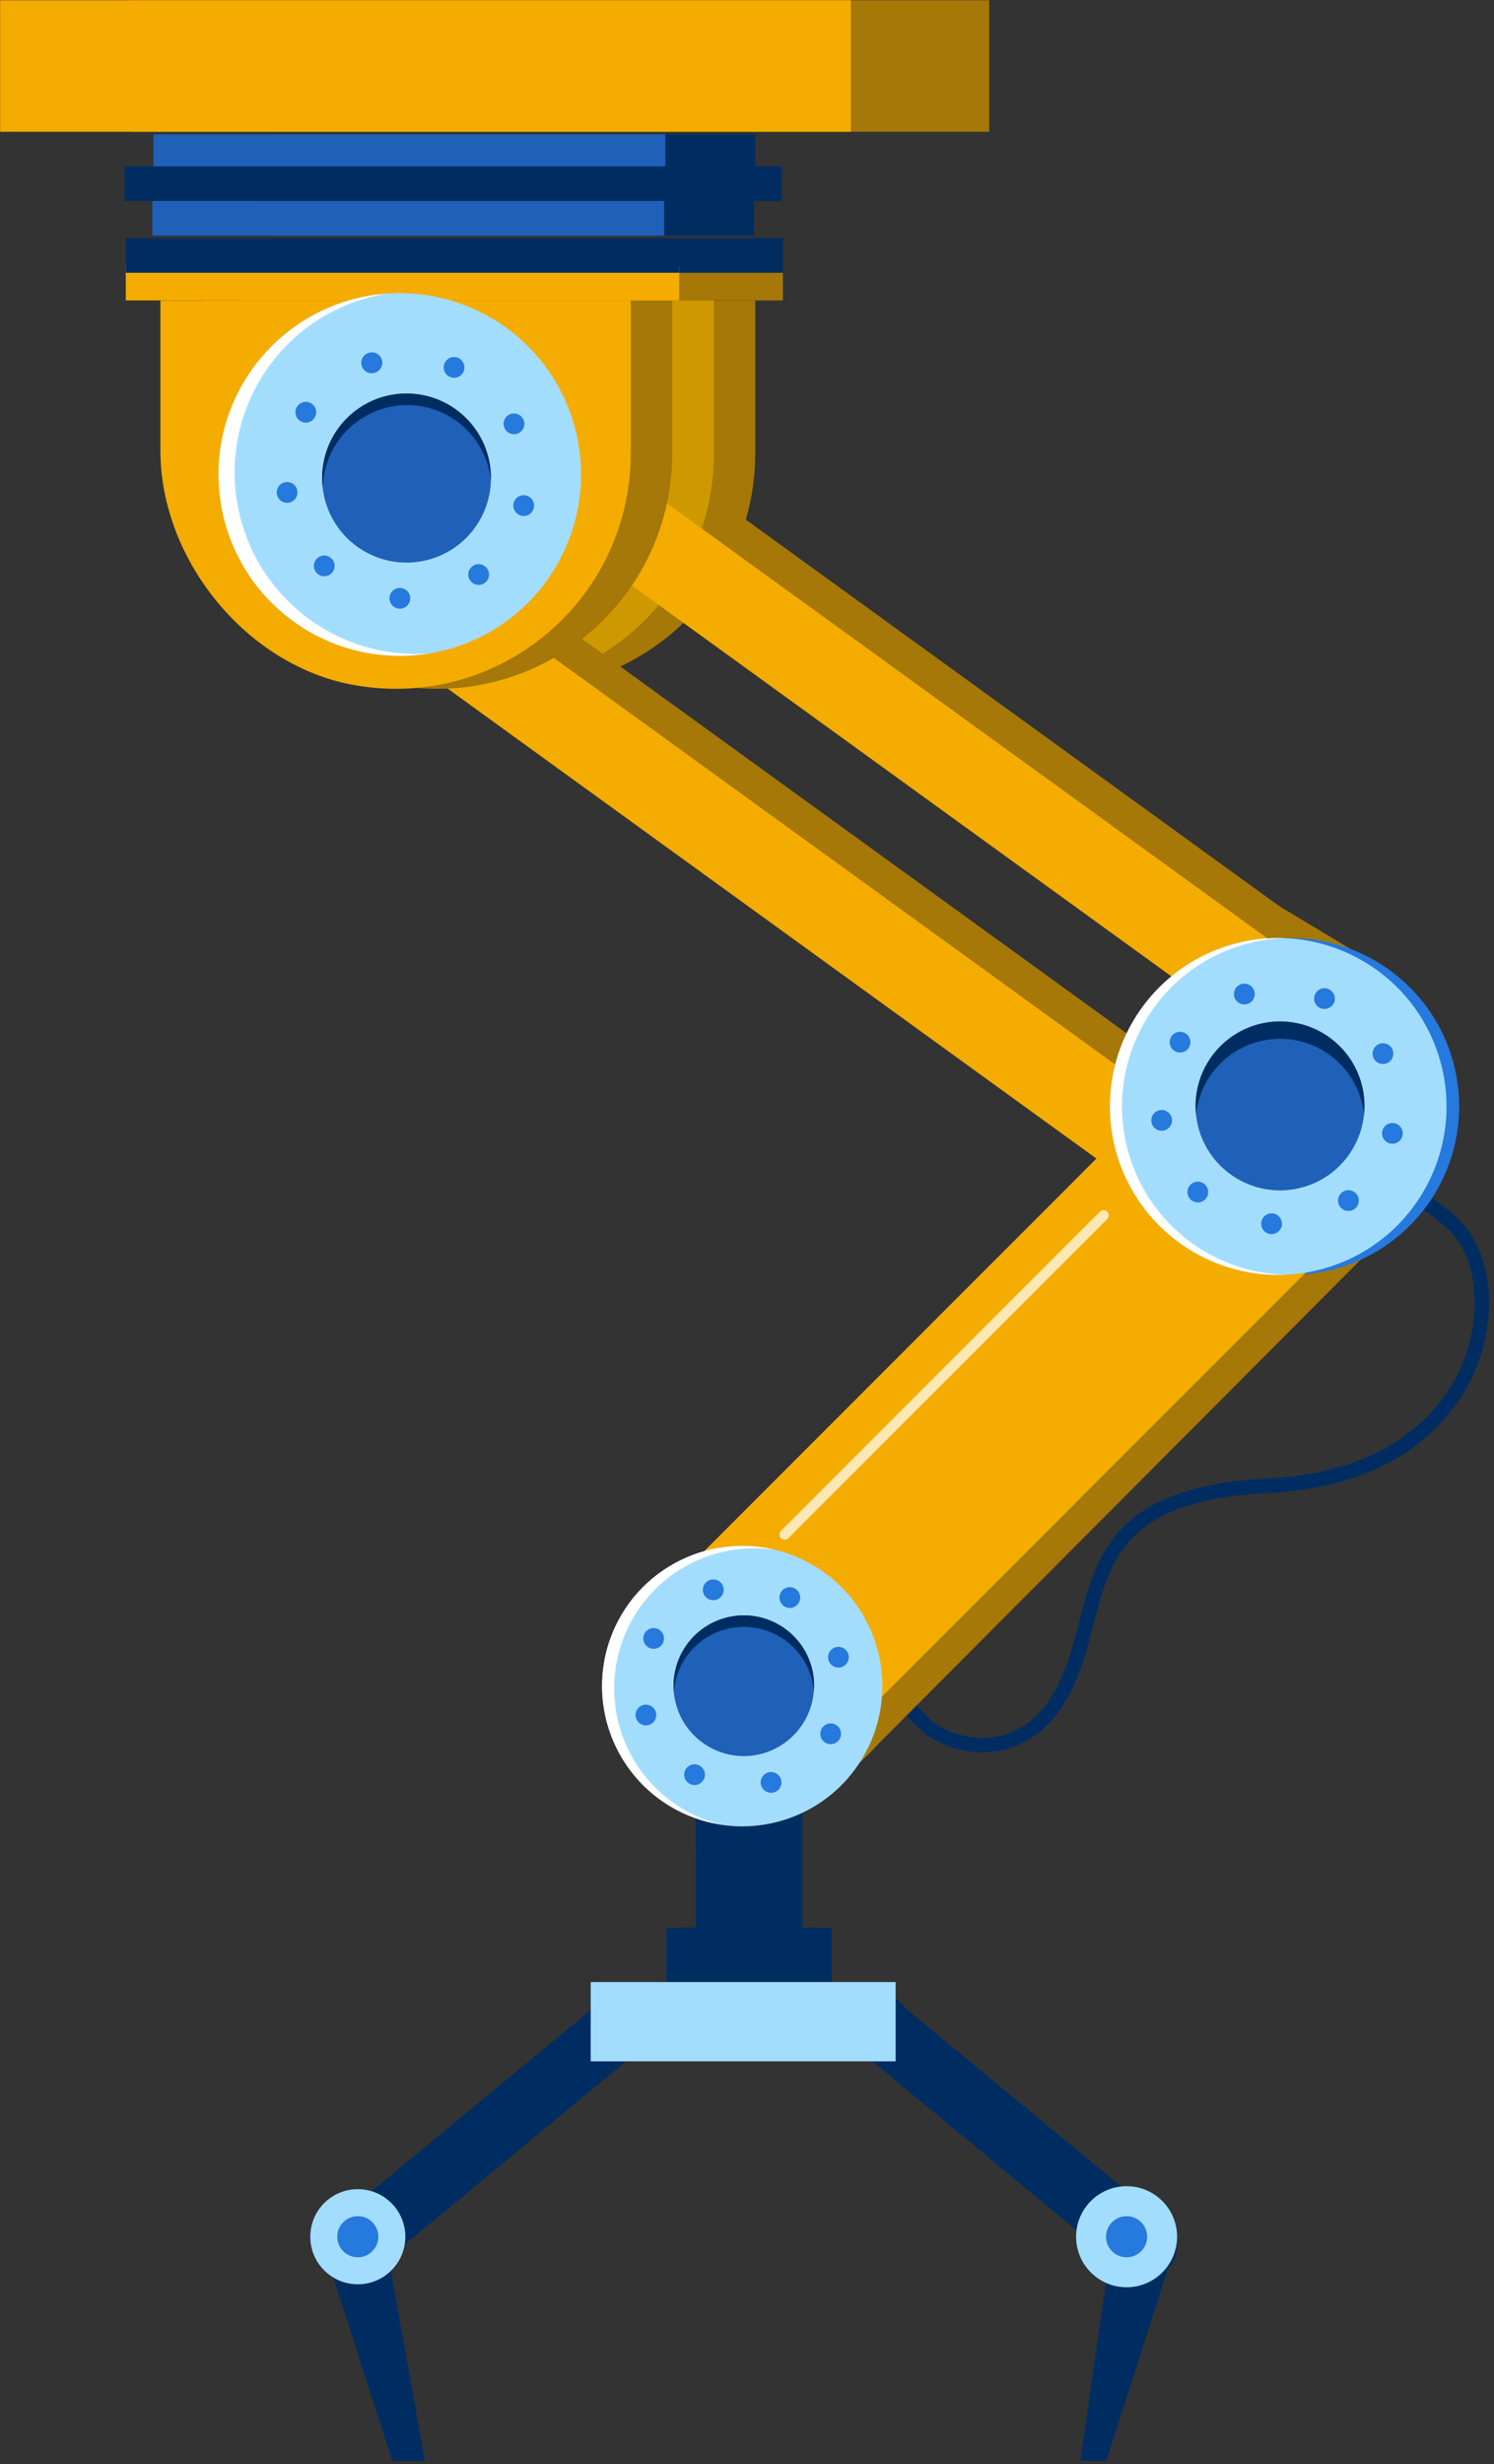<?xml version="1.0" encoding="utf-8"?>
<!-- Generator: Adobe Illustrator 24.2.0, SVG Export Plug-In . SVG Version: 6.00 Build 0)  -->
<svg version="1.1" xmlns="http://www.w3.org/2000/svg" xmlns:xlink="http://www.w3.org/1999/xlink" x="0px" y="0px"
	 viewBox="0 0 216 356" style="enable-background:new 0 0 216 356;" xml:space="preserve">
<rect x="0" y="0" width="216" height="356" fill="#333333" stroke="none"/>
<style type="text/css">
	.st0{fill:#2679DD;}
	.st1{fill:none;stroke:#FFFFFF;stroke-width:1.5;stroke-linecap:round;stroke-linejoin:round;stroke-miterlimit:10;}
	.st2{fill:#A3DDFE;}
	.st3{fill:#FFFFFF;}
	.st4{fill:#1F60B9;}
	.st5{fill:#3FA9F5;}
	.st6{fill:none;stroke:#FFFFFF;stroke-miterlimit:10;}
	.st7{enable-background:new    ;}
	.st8{fill:#002D61;}
	.st9{fill:none;stroke:#002D61;stroke-width:2.5;stroke-linecap:round;stroke-linejoin:round;}
	.st10{fill:#CE9800;}
	.st11{fill:#A57808;}
	.st12{fill:#F5AC00;}
	.st13{fill:#32303D;}
	.st14{fill:none;stroke:#FFFFFF;stroke-width:1.5;stroke-linecap:round;stroke-linejoin:round;}
	.st15{fill:none;stroke:#AD7E07;stroke-width:2;stroke-linecap:round;stroke-linejoin:round;stroke-dasharray:0,12;}
	
		.st16{opacity:0.71;fill:none;stroke:#FFFFFF;stroke-width:1.5;stroke-linecap:round;stroke-linejoin:round;enable-background:new    ;}
	.st17{opacity:0.39;fill:#1F60B9;enable-background:new    ;}
	.st18{opacity:0.15;fill:#002D61;enable-background:new    ;}
	.st19{opacity:0.22;fill:#2A1447;enable-background:new    ;}
	.st20{fill:#2679DD;stroke:#FFFFFF;stroke-width:1.5;stroke-miterlimit:10;}
	.st21{fill:#2679DD;stroke:#FFFFFF;stroke-miterlimit:10;}
	.st22{fill:none;}
	.st23{fill:#2A1447;}
	.st24{opacity:0.79;fill:#2679DD;enable-background:new    ;}
	.st25{fill:none;stroke:#2679DD;stroke-width:1.5;stroke-linecap:round;stroke-linejoin:round;}
	.st26{opacity:0.64;fill:none;stroke:#A3DDFE;stroke-linecap:round;stroke-linejoin:round;enable-background:new    ;}
	.st27{opacity:0.6;}
	.st28{fill:none;stroke:#A3DDFE;stroke-linecap:round;stroke-linejoin:round;}
	.st29{fill:none;stroke:#FFFFFF;stroke-linecap:round;stroke-linejoin:round;}
	.st30{opacity:0.5;}
	.st31{opacity:0.48;}
	.st32{fill:#C8D9F0;}
	.st33{fill:#008435;}
	.st34{fill:#1A428A;}
	.st35{clip-path:url(#SVGID_2_);}
	.st36{fill:none;stroke:#FFFFFF;stroke-width:1.3;stroke-miterlimit:10;}
	.st37{fill:none;stroke:#FFFFFF;stroke-width:1.3;stroke-linecap:round;stroke-linejoin:round;}
	.st38{fill:#300606;}
	.st39{fill:none;stroke:#300606;stroke-width:2;stroke-miterlimit:10;}
	.st40{fill:#CC885A;}
	.st41{fill:none;stroke:#8E3F21;stroke-width:1.3;stroke-linecap:round;stroke-linejoin:round;}
	.st42{fill:#4C070E;}
	.st43{fill:none;stroke:#4C070E;stroke-width:1.8;stroke-linecap:round;stroke-linejoin:round;}
	
		.st44{opacity:0.53;fill:none;stroke:#8E3F21;stroke-width:1.3;stroke-linecap:round;stroke-linejoin:round;enable-background:new    ;}
	.st45{fill:#FFFFFF;stroke:#C8D9F0;stroke-width:1.3;stroke-linecap:round;stroke-linejoin:round;}
	.st46{clip-path:url(#SVGID_4_);}
	.st47{opacity:0.51;}
	.st48{fill:#92513B;}
	
		.st49{opacity:0.36;fill:none;stroke:#4C070E;stroke-width:1.25;stroke-linecap:round;stroke-linejoin:round;enable-background:new    ;}
	.st50{fill:#211B19;}
	.st51{fill:none;stroke:#4C070E;stroke-width:1.25;stroke-linecap:round;stroke-linejoin:round;}
	.st52{fill:none;stroke:#4C070E;stroke-width:1.5;stroke-linecap:round;stroke-linejoin:round;}
	.st53{fill:none;stroke:#2679DD;stroke-width:1.25;stroke-linecap:round;stroke-linejoin:round;}
	.st54{clip-path:url(#SVGID_6_);}
	.st55{fill:#F1BF85;}
	.st56{opacity:0.4;fill:#CE9800;enable-background:new    ;}
	
		.st57{opacity:0.52;fill:none;stroke:#AD7D04;stroke-width:1.2;stroke-linecap:round;stroke-linejoin:round;enable-background:new    ;}
	.st58{fill:none;stroke:#AD7D04;stroke-width:1.25;stroke-linecap:round;stroke-linejoin:round;}
	.st59{fill:#B78300;}
	.st60{fill:none;stroke:#BF7A6F;stroke-width:1.25;stroke-linecap:round;stroke-linejoin:round;}
	.st61{fill:#710C12;}
	.st62{fill:none;stroke:#710C12;stroke-width:1.5;stroke-linecap:round;stroke-linejoin:round;}
	.st63{fill:#F3BF85;}
	.st64{fill:none;stroke:#A3DDFE;stroke-width:1.25;stroke-linecap:round;stroke-linejoin:round;}
	.st65{clip-path:url(#SVGID_8_);}
	.st66{fill:none;stroke:#4C070E;stroke-width:1.4;stroke-linecap:round;stroke-linejoin:round;}
	.st67{fill:#211B19;stroke:#211B19;stroke-width:0.5;stroke-miterlimit:10;}
	
		.st68{opacity:0.63;fill:none;stroke:#BF7A6F;stroke-width:1.25;stroke-linecap:round;stroke-linejoin:round;enable-background:new    ;}
	.st69{fill:none;stroke:#AD645C;stroke-width:1.25;stroke-linecap:round;stroke-linejoin:round;}
	.st70{fill:#1A428A;stroke:#1F60B9;stroke-width:1.2;stroke-linecap:round;stroke-miterlimit:10;}
	.st71{fill:none;stroke:#1A428A;stroke-width:1.2;stroke-linecap:round;stroke-miterlimit:10;}
	.st72{fill:#002D61;stroke:#1F60B9;stroke-width:1.3;stroke-linecap:round;stroke-linejoin:round;}
	.st73{fill:none;stroke:#C8D9F0;stroke-width:1.3;stroke-linecap:round;stroke-miterlimit:10;}
	.st74{fill:none;stroke:#1F60B9;stroke-width:1.5;stroke-linecap:round;stroke-linejoin:round;}
	.st75{fill:none;stroke:#1F60B9;stroke-width:1.5;stroke-linecap:round;stroke-miterlimit:10;}
	.st76{clip-path:url(#SVGID_10_);}
	.st77{clip-path:url(#SVGID_12_);}
	.st78{fill:#999999;}
	.st79{fill:#7C7C7C;}
	.st80{fill:#4D4D4D;}
	.st81{fill:#5E5E5E;}
	.st82{fill:#F0402A;}
	.st83{fill:#F3634D;}
	.st84{fill:#F29257;}
	.st85{fill:#07662E;}
	.st86{clip-path:url(#SVGID_14_);}
	.st87{fill:#FFFFFF;stroke:#C8D9F0;stroke-width:1.2;stroke-linecap:round;stroke-miterlimit:10;}
	.st88{fill:#2679DD;stroke:#2679DD;stroke-width:2;stroke-miterlimit:10;}
	.st89{fill:#008435;stroke:#008435;stroke-width:2;stroke-miterlimit:10;}
	.st90{fill:none;stroke:#002D61;stroke-width:1.5;stroke-miterlimit:10;}
	.st91{clip-path:url(#SVGID_16_);}
	
		.st92{opacity:0.72;fill:none;stroke:#2679DD;stroke-width:1.25;stroke-linecap:round;stroke-miterlimit:10;enable-background:new    ;}
	.st93{fill:none;stroke:#2679DD;stroke-width:3;stroke-linecap:round;stroke-linejoin:round;stroke-dasharray:0,11.411;}
	.st94{fill:none;stroke:#2679DD;stroke-width:3;stroke-linecap:round;stroke-linejoin:round;stroke-dasharray:0,12.142;}
	.st95{fill:none;stroke:#2679DD;stroke-width:3;stroke-linecap:round;stroke-linejoin:round;stroke-dasharray:0,11.842;}
	.st96{opacity:0.62;fill:#002D61;enable-background:new    ;}
	.st97{fill:#00163C;}
	.st98{fill:#00163C;stroke:#2679DD;stroke-width:1.5;stroke-miterlimit:10;}
	.st99{fill:none;stroke:#2679DD;stroke-linecap:round;stroke-linejoin:round;}
	.st100{opacity:0.66;fill:#A3DDFE;enable-background:new    ;}
	.st101{fill:none;stroke:#2679DD;stroke-miterlimit:10;}
</style>
<symbol  id="_x31_" viewBox="-46.52 -30.36 93.04 60.72">
	<path class="st0" d="M-41.52-16.64h83.04c2.76,0,5,2.24,5,5v37c0,2.76-2.24,5-5,5h-83.04c-2.76,0-5-2.24-5-5v-37
		C-46.52-14.4-44.28-16.64-41.52-16.64z"/>
	<polygon class="st0" points="-31.23,-9.1 -31.23,-30.36 -12.38,-11.52 	"/>
	<line class="st1" x1="-38.54" y1="16.5" x2="-28.26" y2="16.5"/>
	<line class="st1" x1="-24.54" y1="16.5" x2="-11.78" y2="16.5"/>
	<line class="st1" x1="-7.54" y1="16.5" x2="0.41" y2="16.5"/>
	<line class="st1" x1="-38.54" y1="-0.5" x2="-20.26" y2="-0.5"/>
	<line class="st1" x1="-38.54" y1="8.5" x2="-22.26" y2="8.5"/>
	<line class="st1" x1="-17.54" y1="8.5" x2="-4.78" y2="8.5"/>
	<g>
		<path class="st2" d="M40.42,8.25V8.2h1.93c0.53,0,0.96-0.43,0.96-0.96v0c0-0.53-0.43-0.96-0.96-0.96h-1.93V6.22
			c0-2.18-1.77-3.96-3.96-3.96v9.94C38.65,12.21,40.42,10.44,40.42,8.25z"/>
		<path class="st2" d="M5.6,8.25V8.2H3.67c-0.53,0-0.96-0.43-0.96-0.96v0c0-0.53,0.43-0.96,0.96-0.96H5.6V6.22
			c0-2.18,1.77-3.96,3.96-3.96v9.94C7.37,12.21,5.6,10.44,5.6,8.25z"/>
		<polygon class="st3" points="9.43,17.92 9.43,-3.84 36.45,-3.84 36.45,17.92 35.38,17.92 34.07,17.92 11.8,17.92 10.44,17.92 		
			"/>
		<path class="st4" d="M22.94,1.04c2.32,0,4.53,0.37,6.57,1.1c2.24,0.8,3.74,2.96,3.74,5.37c0,2.47-1.56,4.64-3.87,5.41
			c-2.06,0.68-4.23,1.03-6.43,1.03c-2.25,0-4.42-0.34-6.45-1c-2.31-0.76-3.86-2.93-3.86-5.41V7.48c0-2.41,1.5-4.57,3.73-5.36
			C18.38,1.4,20.59,1.04,22.94,1.04z"/>
		<g>
			<path class="st3" d="M27.25,7.49c0-0.77,0.62-1.39,1.39-1.39c0.77,0,1.39,0.62,1.39,1.39c0,0.77-0.62,1.39-1.39,1.39
				C27.88,8.88,27.25,8.26,27.25,7.49z"/>
			<path class="st3" d="M15.85,7.49c0-0.77,0.62-1.39,1.39-1.39c0.77,0,1.39,0.62,1.39,1.39c0,0.77-0.62,1.39-1.39,1.39
				C16.47,8.88,15.85,8.26,15.85,7.49z"/>
		</g>
	</g>
</symbol>
<symbol  id="_x32_" viewBox="-46.52 -30.36 93.04 60.72">
	<path class="st0" d="M41.52-16.64h-83.04c-2.76,0-5,2.24-5,5v37c0,2.76,2.24,5,5,5h83.04c2.76,0,5-2.24,5-5v-37
		C46.52-14.4,44.28-16.64,41.52-16.64z"/>
	<polygon class="st0" points="31.23,-9.1 31.23,-30.36 12.38,-11.52 	"/>
	<line class="st1" x1="38.54" y1="16.5" x2="19.26" y2="16.5"/>
	<line class="st1" x1="15.54" y1="16.5" x2="10.78" y2="16.5"/>
	<line class="st1" x1="7.54" y1="16.5" x2="-3.22" y2="16.5"/>
	<line class="st1" x1="38.54" y1="-0.5" x2="23.26" y2="-0.5"/>
	<line class="st1" x1="19.54" y1="-0.5" x2="8.78" y2="-0.5"/>
	<line class="st1" x1="4.54" y1="-0.5" x2="-1.22" y2="-0.5"/>
	<line class="st1" x1="38.54" y1="8.5" x2="24.26" y2="8.5"/>
	<line class="st1" x1="19.54" y1="8.5" x2="2.78" y2="8.5"/>
	<g>
		<path class="st5" d="M-14.25-3.79l-6.69,14.75c-0.97,2.14-1.47,4.46-1.47,6.8v3.09h-5.9v-3.09c0-2.35-0.5-4.67-1.47-6.8
			l-6.69-14.75c-1.14-2.51,0.7-5.37,3.46-5.37h15.32C-14.95-9.16-13.11-6.31-14.25-3.79z"/>
		<path class="st3" d="M-22.45,22.54h-5.83c-0.47,0-0.85-0.38-0.85-0.85l0,0c0-0.47,0.38-0.85,0.85-0.85h5.83
			c0.47,0,0.84,0.38,0.84,0.85l0,0C-21.61,22.16-21.99,22.54-22.45,22.54z"/>
		<g>
			<path class="st0" d="M-15.52-4.37l-4.39,9.68c-0.37-0.14-0.74-0.3-1.1-0.47c-0.78-0.35-1.55-0.74-2.34-1.08
				c-0.98-0.43-1.99-0.78-3.05-0.92c-1.74-0.23-3.55,0.18-5.04,1.11c0,0,0,0,0,0l-3.78-8.32c-0.34-0.76-0.28-1.6,0.17-2.3
				c0.45-0.7,1.19-1.1,2.02-1.1h15.32c0.83,0,1.57,0.4,2.02,1.1C-15.23-5.96-15.17-5.13-15.52-4.37z"/>
		</g>
	</g>
</symbol>
<symbol  id="_x33_" viewBox="-57.03 -40.74 114.06 81.47">
	<path class="st5" d="M55.53-40.24H-55.53c-0.55,0-1,0.45-1,1v78.47c0,0.55,0.45,1,1,1H55.53c0.55,0,1-0.45,1-1v-78.47
		C56.53-39.79,56.08-40.24,55.53-40.24z"/>
	<path class="st6" d="M56.53-34.13v-5.11c0-0.55-0.45-1-1-1h-4.37"/>
	<path class="st6" d="M50.66,40.24h4.87c0.55,0,1-0.45,1-1v-5.19"/>
	<path class="st6" d="M-56.53,34.87v4.36c0,0.55,0.45,1,1,1h4.6"/>
	<path class="st6" d="M-50.77-40.24h-4.77c-0.55,0-1,0.45-1,1v4.61"/>
	<g>
		<g>
			<g>
				<path class="st2" d="M51.89-35.43h-101.2c-0.19,0-0.35,0.16-0.35,0.35v69.36c0,0.19,0.16,0.35,0.35,0.35h101.2
					c0.19,0,0.35-0.16,0.35-0.35v-69.36C52.24-35.28,52.08-35.43,51.89-35.43z M-48.96-34.74H51.53v68.66H-48.96V-34.74z"/>
			</g>
			<g>
				<path class="st2" d="M51.89-12.31h-101.2c-0.19,0-0.35,0.16-0.35,0.35c0,0.19,0.16,0.35,0.35,0.35h101.2
					c0.19,0,0.35-0.16,0.35-0.35C52.24-12.16,52.08-12.31,51.89-12.31z"/>
			</g>
			<g>
				<path class="st2" d="M51.89,10.81h-101.2c-0.19,0-0.35,0.16-0.35,0.35c0,0.19,0.16,0.35,0.35,0.35h101.2
					c0.19,0,0.35-0.16,0.35-0.35C52.24,10.96,52.08,10.81,51.89,10.81z"/>
			</g>
			<g>
				<path class="st2" d="M18.15-35.43c-0.19,0-0.35,0.16-0.35,0.35v69.36c0,0.19,0.16,0.35,0.35,0.35c0.19,0,0.35-0.16,0.35-0.35
					v-69.36C18.51-35.28,18.35-35.43,18.15-35.43z"/>
			</g>
			<g>
				<path class="st2" d="M-15.58-35.43c-0.19,0-0.35,0.16-0.35,0.35v69.36c0,0.19,0.16,0.35,0.35,0.35c0.19,0,0.35-0.16,0.35-0.35
					v-69.36C-15.23-35.28-15.38-35.43-15.58-35.43z"/>
			</g>
		</g>
		<g>
			<path class="st2" d="M43.71-20.51h-8.58c-1.32,0-2.39,1.08-2.39,2.39v0.11c0,1.32,1.08,2.39,2.39,2.39h8.58
				c1.32,0,2.39-1.08,2.39-2.39v-0.11C46.1-19.43,45.02-20.51,43.71-20.51z"/>
		</g>
		<ellipse class="st2" cx="-33.85" cy="8.24" rx="6.58" ry="6.51"/>
		<path class="st2" d="M5.5-25.56h-45.33c-0.67,0-1.21,0.54-1.21,1.2c0,0.66,0.54,1.2,1.21,1.2H5.5c0.67,0,1.21-0.54,1.21-1.2
			C6.71-25.02,6.17-25.56,5.5-25.56z"/>
		<path class="st2" d="M5.5-30.61h-45.33c-0.67,0-1.21,0.54-1.21,1.2c0,0.66,0.54,1.2,1.21,1.2H5.5c0.67,0,1.21-0.54,1.21-1.2
			C6.71-30.07,6.17-30.61,5.5-30.61z"/>
		<path class="st2" d="M-19.8,26.04h-20.52c-0.66,0-1.21,0.54-1.21,1.2c0,0.66,0.54,1.2,1.21,1.2h20.52c0.66,0,1.21-0.54,1.21-1.2
			C-18.59,26.58-19.14,26.04-19.8,26.04z"/>
		<path class="st2" d="M-19.8,21.77h-20.52c-0.66,0-1.21,0.54-1.21,1.2c0,0.66,0.54,1.2,1.21,1.2h20.52c0.66,0,1.21-0.54,1.21-1.2
			C-18.59,22.31-19.14,21.77-19.8,21.77z"/>
		<path class="st2" d="M-19.8,17.75h-20.52c-0.66,0-1.21,0.54-1.21,1.2c0,0.66,0.54,1.2,1.21,1.2h20.52c0.66,0,1.21-0.54,1.21-1.2
			C-18.59,18.29-19.14,17.75-19.8,17.75z"/>
		<path class="st2" d="M13.56-9.52H0.12c-1.08,0-1.95,0.87-1.95,1.95v8.61C-1.83,2.12-0.96,3,0.12,3h13.44
			c1.08,0,1.95-0.87,1.95-1.95v-8.61C15.52-8.64,14.64-9.52,13.56-9.52z"/>
	</g>
</symbol>
<g id="bg">
</g>
<g id="patterns">
	<g id="Layer_6">
	</g>
	<g id="Layer_7">
	</g>
	<g id="pattern2">
	</g>
</g>
<g id="line_illustrations">
	<g id="illustration">
		<g id="Layer_9">
		</g>
	</g>
</g>
<g id="Layer_12">
</g>
<g id="colored_illustrations">
	<g id="illustration_1_" transform="translate(-615.5 -96.635)">
		<path id="Path_52808" class="st8" d="M757.48,349.8c-1.23,0-2.46-0.17-3.64-0.49c-5.76-1.6-9.79-6.6-9.79-12.17h2.1
			c0.18,4.84,3.54,8.98,8.25,10.14c5.25,1.46,10.22-0.72,13.3-5.83c1.97-3.28,2.92-6.98,3.84-10.56
			c2.46-9.62,5.01-19.56,27.34-20.67c14.26-0.71,24.62-7.1,28.42-17.53c2.56-7.01,1.56-14.75-2.38-18.41
			c-9.31-8.66-17.63-4.88-17.71-4.84l-0.9-1.9c0.39-0.18,9.7-4.42,20.04,5.2c4.52,4.21,5.75,12.9,2.92,20.67
			c-1.94,5.33-8.78,17.83-30.29,18.91c-20.78,1.04-22.92,9.41-25.41,19.1c-0.96,3.73-1.94,7.58-4.07,11.12
			C766.26,347.9,761.62,349.8,757.48,349.8z"/>
		<path id="Path_52809" class="st11" d="M819.74,250.7c-2.17-7.2-1.41-12.47-8.37-16.6c-1.38-0.82-1.38-0.82-12.64-7.59
			c0,0,0.12,5.12-3.6,6.24c-12.87,3.88-20.77,16.85-16.89,29.72c0.14,0.46,0.29,0.92,0.46,1.36c0,0-60.74,97.23-50.03,94
			c5.31-1.85,10.05-5.03,13.79-9.23c0.05-0.06,76.95-77.19,76.95-77.19C824.25,265.36,822.13,258.68,819.74,250.7z"/>
		<path id="Path_52810" class="st11" d="M682.2,157.66c-3.09-1.66-4.24-5.5-2.59-8.59l0,0c1.75-3.14,5.69-4.29,8.86-2.6
			l119.36,86.41c2.93,1.79,3.96,5.56,2.34,8.59l0,0c-1.66,3.09-5.51,4.25-8.6,2.59L682.2,157.66z"/>
		<path id="Path_52811" class="st0" d="M795.12,233.19c12.87-3.87,26.43,3.42,30.31,16.28c3.87,12.87-3.42,26.43-16.28,30.31
			c-12.86,3.87-26.43-3.42-30.3-16.28C774.97,250.64,782.25,237.07,795.12,233.19z"/>
		<path id="Path_52812" class="st11" d="M656.69,140.04v21.67c0,16.17,13.02,31.81,29.03,34.06c18.55,2.77,35.83-10.03,38.6-28.58
			c0.24-1.62,0.37-3.26,0.37-4.9v-22.24H656.69z"/>
		<g id="Group_16972">
			<path id="Path_52813" class="st12" d="M650.69,140.04v21.66c0,16.17,13.02,31.81,29.03,34.07c18.55,2.77,35.83-10.03,38.6-28.58
				c0.24-1.62,0.37-3.26,0.37-4.9v-22.24H650.69z"/>
			<path id="Path_52814" class="st10" d="M650.69,140.04v21.66c0,16.17,13.02,31.81,29.03,34.07c18.55,2.77,35.83-10.03,38.6-28.58
				c0.24-1.62,0.37-3.26,0.37-4.9v-22.24H650.69z"/>
		</g>
		<path id="Path_52815" class="st11" d="M671.33,183.97c-3.09-1.66-4.24-5.51-2.58-8.6c0,0,0,0,0,0l0,0c1.66-3.09,5.5-4.25,8.59-2.6
			l119.37,86.41c3.09,1.66,4.24,5.51,2.58,8.6c0,0,0,0,0,0l0,0c-1.66,3.09-5.51,4.25-8.59,2.59c0,0,0,0-0.01,0L671.33,183.97z"/>
		<path id="Path_52816" class="st12" d="M680.1,161.86c-3.09-1.66-4.25-5.5-2.59-8.59l0,0c1.66-3.09,5.52-4.26,8.61-2.6
			l119.36,86.41c3.09,1.65,4.25,5.5,2.6,8.59c0,0,0,0.01,0,0.01l0,0c-1.66,3.09-5.51,4.25-8.6,2.59L680.1,161.86z"/>
		<path id="Path_52817" class="st12" d="M669.23,188.16c-3.09-1.66-4.24-5.51-2.58-8.6c0,0,0,0,0,0l0,0c1.66-3.09,5.5-4.25,8.59-2.6
			l119.37,86.41c3.09,1.66,4.24,5.51,2.58,8.6l0,0c-1.66,3.09-5.51,4.25-8.6,2.59c0,0,0,0,0,0L669.23,188.16z"/>
		<path id="Path_52818" class="st11" d="M644.69,140.04v21.67c0,16.17,13.02,31.81,29.03,34.06c18.55,2.77,35.83-10.03,38.6-28.58
			c0.24-1.62,0.37-3.26,0.37-4.9v-22.24H644.69z"/>
		<rect id="Rectangle_7036" x="652.69" y="135.04" class="st11" width="76" height="5"/>
		<rect id="Rectangle_7037" x="654.69" y="116.04" class="st8" width="70" height="5"/>
		<g id="Group_16973">
			<rect id="Rectangle_7038" x="652.52" y="120.67" class="st8" width="76" height="5"/>
			<rect id="Rectangle_7039" x="652.52" y="120.67" class="st8" width="76" height="5"/>
		</g>
		<rect id="Rectangle_7040" x="654.52" y="125.67" class="st8" width="70" height="5"/>
		<g id="Group_16974">
			<rect id="Rectangle_7041" x="652.69" y="131.04" class="st8" width="76" height="5"/>
			<rect id="Rectangle_7042" x="652.69" y="131.04" class="st8" width="76" height="5"/>
		</g>
		<rect id="Rectangle_7043" x="634.52" y="96.67" class="st11" width="124" height="19"/>
		<rect id="Rectangle_7044" x="615.52" y="96.67" class="st12" width="123" height="19"/>
		<rect id="Rectangle_7045" x="637.69" y="116.04" class="st4" width="74" height="5"/>
		<rect id="Rectangle_7046" x="633.69" y="135.04" class="st12" width="80" height="5"/>
		<rect id="Rectangle_7047" x="633.52" y="120.67" class="st8" width="80" height="5"/>
		<rect id="Rectangle_7048" x="637.52" y="125.67" class="st4" width="74" height="5"/>
		<rect id="Rectangle_7049" x="633.69" y="131.04" class="st8" width="80" height="5"/>
		<path id="Path_52819" class="st12" d="M638.69,140.04v21.66c0,16.17,13.02,31.81,29.03,34.07c18.55,2.77,35.83-10.03,38.6-28.58
			c0.24-1.62,0.37-3.26,0.37-4.9v-22.24H638.69z"/>
		<g id="Group_16975">
			<path id="Path_52820" class="st8" d="M784.44,424.08c1.31-0.91,1.17-2.42,1.17-4.14c0-2.78-2.25-5.04-5.03-5.04
				c-0.04,0-0.07,0.01-0.11,0.01l-33.77-27.9l-4.01-4.04h-6.95v-7.83h-4.24v-28.97h-13.39v28.97h-4.27v7.83H702.9v4.05l-33.76,27.89
				c-0.04,0-0.07-0.01-0.1-0.01c-2.78,0-5.04,2.25-5.05,5.03c0,1.66,0.82,3.22,2.19,4.16l6.01,22.8v5.26h4.72l-5.01-28.06
				c1.08-0.75,1.83-1.89,2.08-3.18l32.36-26.75h36.92l32.37,26.75c0.25,1.29,1,2.43,2.08,3.18l-5.01,28.06h2.73L784.44,424.08z"/>
			<path id="Path_52821" class="st8" d="M784.44,424.08c1.31-0.91,1.17-2.42,1.17-4.14c0-2.78-2.25-5.04-5.03-5.04
				c-0.04,0-0.07,0.01-0.11,0.01l-33.77-27.9l-4.01-4.04h-6.95v-7.83h-4.24v-28.97h-13.39v28.97h-4.27v7.83H702.9v4.05l-33.76,27.89
				c-0.04,0-0.07-0.01-0.1-0.01c-2.78,0-5.04,2.25-5.05,5.03c0,1.66,0.82,3.22,2.19,4.16l6.01,22.8v5.26h4.72l-5.01-28.06
				c1.08-0.75,1.83-1.89,2.08-3.18l32.36-26.75h36.92l32.37,26.75c0.25,1.29,1,2.43,2.08,3.18l-5.01,28.06h2.73L784.44,424.08z"/>
		</g>
		<path id="Path_52822" class="st8" d="M781.44,424.08c2.29-1.59,2.86-4.73,1.27-7.01c-0.94-1.36-2.49-2.17-4.14-2.17
			c-0.04,0-0.07,0.01-0.11,0.01l-33.77-27.9v-4.04h-10.95v-7.83h-4.24v-28.97h-13.38v28.97h-4.27v7.83H700.9v4.05l-33.76,27.89
			c-0.03,0-0.07-0.01-0.1-0.01c-2.78,0-3.04,2.26-3.04,5.04c0,1.73-2.13,3.24-0.81,4.15l9.01,28.05h3.72l-6.01-28.06
			c1.08-0.75,1.83-1.89,2.08-3.18l32.36-26.75h36.92l32.37,26.75c0.25,1.29,1,2.43,2.08,3.18l-4.01,28.06h2.72L781.44,424.08z"/>
		<g id="Group_16976">
			<path id="Path_52823" class="st8" d="M716.12,364.21c4.04,1.43,8.44,1.54,12.54,0.3c0.29-0.09,0.56-0.2,0.84-0.3v-20.7h-13.39
				V364.21z"/>
			<path id="Path_52824" class="st8" d="M716.12,364.21c4.04,1.43,8.44,1.54,12.54,0.3c0.29-0.09,0.56-0.2,0.84-0.3v-20.7h-13.39
				V364.21z"/>
		</g>
		<path id="Path_52825" class="st12" d="M713.18,324.86l77.41-77.43l0.16-0.14l6.85-6.85l2.41,2.4l18.55,18.55l2.4,2.41l-6.98,6.98
			l-77.43,77.43c-6.28,6.27-16.45,6.27-22.72,0l-0.64-0.64C706.91,341.3,706.92,331.14,713.18,324.86z"/>
		<path id="Path_52826" class="st2" d="M716.99,320.83c10.71-3.22,22.01,2.86,25.22,13.58c3.22,10.71-2.86,22.01-13.58,25.22
			c-10.71,3.21-21.99-2.86-25.22-13.56c-3.23-10.71,2.83-22,13.54-25.23C716.97,320.84,716.98,320.84,716.99,320.83z"/>
		<path id="Path_52827" class="st93" d="M718.63,326.31c7.69-2.31,15.79,2.06,18.09,9.74c2.31,7.69-2.06,15.79-9.74,18.09
			c-7.68,2.3-15.78-2.05-18.09-9.73c-2.32-7.68,2.03-15.78,9.71-18.1C718.62,326.32,718.62,326.32,718.63,326.31z"/>
		<path id="Path_52828" class="st3" d="M705.16,346.4c-3.23-10.7,2.82-21.99,13.52-25.22c2.85-0.86,5.86-1.08,8.81-0.65
			c-10.87-2.6-21.8,4.11-24.39,14.98s4.11,21.8,14.98,24.39c0.6,0.14,1.2,0.26,1.8,0.35C712.86,358.6,707.25,353.32,705.16,346.4z"
			/>
		<path id="Path_52829" class="st4" d="M732.77,337.24c-1.62-5.37-7.28-8.42-12.66-6.8s-8.42,7.28-6.8,12.66
			c1.62,5.37,7.28,8.42,12.66,6.8c0,0,0,0,0,0C731.33,348.26,734.37,342.61,732.77,337.24z"/>
		<path id="Path_52830" class="st8" d="M720.1,332.1c5.38-1.62,11.05,1.42,12.68,6.8c0.2,0.66,0.33,1.34,0.39,2.03
			c0.1-1.24-0.03-2.49-0.39-3.68c-1.61-5.38-7.27-8.43-12.65-6.82c-4.62,1.38-7.63,5.83-7.21,10.64
			C713.23,336.88,716.08,333.32,720.1,332.1z"/>
		<path id="Path_52831" class="st2" d="M665.75,140.1c13.86-4.17,28.47,3.68,32.64,17.54s-3.68,28.47-17.54,32.64
			c-13.86,4.17-28.47-3.68-32.64-17.54c0,0,0,0,0,0c-4.17-13.85,3.67-28.46,17.53-32.63C665.74,140.1,665.75,140.1,665.75,140.1z"/>
		<path id="Path_52832" class="st94" d="M669.27,149.04c9.2-2.77,18.91,2.45,21.67,11.65c2.77,9.2-2.45,18.91-11.65,21.67
			c-9.2,2.77-18.91-2.45-21.67-11.65c0,0,0,0,0,0C654.85,161.52,660.06,151.81,669.27,149.04
			C669.26,149.05,669.27,149.04,669.27,149.04z"/>
		<path id="Path_52833" class="st3" d="M650.54,172.46c-4.18-13.84,3.66-28.45,17.5-32.62c1.13-0.34,2.29-0.61,3.46-0.79
			c-14.43,0.99-25.33,13.49-24.34,27.92c0.99,14.43,13.49,25.33,27.92,24.34c0.79-0.05,1.57-0.14,2.36-0.27
			C665.24,191.89,654.07,184.17,650.54,172.46z"/>
		<path id="Path_52834" class="st4" d="M685.95,162.18c-1.95-6.45-8.77-10.09-15.21-8.14c-6.45,1.95-10.09,8.77-8.14,15.21
			c1.95,6.44,8.76,10.09,15.2,8.14c6.45-1.94,10.1-8.74,8.16-15.19C685.96,162.2,685.96,162.19,685.95,162.18z"/>
		<path id="Path_52835" class="st8" d="M670.84,155.68c6.44-1.95,13.24,1.69,15.18,8.13c0.21,0.71,0.36,1.44,0.45,2.17
			c0.17-6.74-5.15-12.33-11.89-12.5c-6.74-0.17-12.33,5.15-12.5,11.89c-0.01,0.58,0.01,1.17,0.08,1.75
			C662.28,161.83,665.78,157.22,670.84,155.68z"/>
		<path id="Path_52836" class="st2" d="M793.29,233.19c12.87-3.87,26.43,3.42,30.31,16.28c3.87,12.87-3.42,26.43-16.28,30.31
			c-12.86,3.87-26.43-3.42-30.3-16.28C773.14,250.64,780.42,237.07,793.29,233.19z"/>
		<path id="Path_52837" class="st95" d="M795.41,240.24c8.97-2.7,18.43,2.38,21.13,11.36c2.7,8.97-2.38,18.43-11.36,21.13
			c-8.97,2.7-18.43-2.38-21.13-11.35C781.36,252.41,786.44,242.95,795.41,240.24z"/>
		<path id="Path_52838" class="st3" d="M778.75,263.5c-3.87-12.87,3.43-26.45,16.3-30.32c1.96-0.59,3.98-0.93,6.02-1.01
			c-13.43-0.42-24.66,10.12-25.08,23.55c-0.42,13.43,10.12,24.66,23.55,25.08c0.57,0.02,1.13,0.02,1.7-0.01
			C790.82,280.46,781.76,273.5,778.75,263.5z"/>
		<path id="Path_52839" class="st4" d="M812.25,252.89c-1.94-6.46-8.75-10.12-15.2-8.18s-10.12,8.75-8.18,15.2
			c1.94,6.46,8.75,10.12,15.2,8.18c0,0,0.01,0,0.01,0C810.53,266.16,814.19,259.35,812.25,252.89
			C812.25,252.9,812.25,252.9,812.25,252.89z"/>
		<path id="Path_52840" class="st8" d="M797.06,247.23c6.44-1.95,13.24,1.7,15.19,8.14c0.23,0.75,0.38,1.53,0.46,2.31
			c0.7-6.7-4.18-12.7-10.88-13.4c-6.7-0.7-12.7,4.18-13.4,10.88c-0.09,0.83-0.09,1.66,0,2.49
			C788.93,252.75,792.34,248.64,797.06,247.23z"/>
		<circle id="Ellipse_1717" class="st2" cx="667.23" cy="419.77" r="6.87"/>
		<circle id="Ellipse_1718" class="st2" cx="778.38" cy="419.77" r="7.3"/>
		<circle id="Ellipse_1719" class="st0" cx="778.38" cy="419.77" r="2.97"/>
		<circle id="Ellipse_1720" class="st0" cx="667.23" cy="419.77" r="2.97"/>
		<rect id="Rectangle_7050" x="700.9" y="382.98" class="st2" width="44.09" height="11.45"/>
		<line id="Line_2122" class="st16" x1="728.95" y1="318.32" x2="775.06" y2="272.21"/>
	</g>
</g>
<g id="Layer_11">
</g>
<g id="photo_1_">
</g>
</svg>
